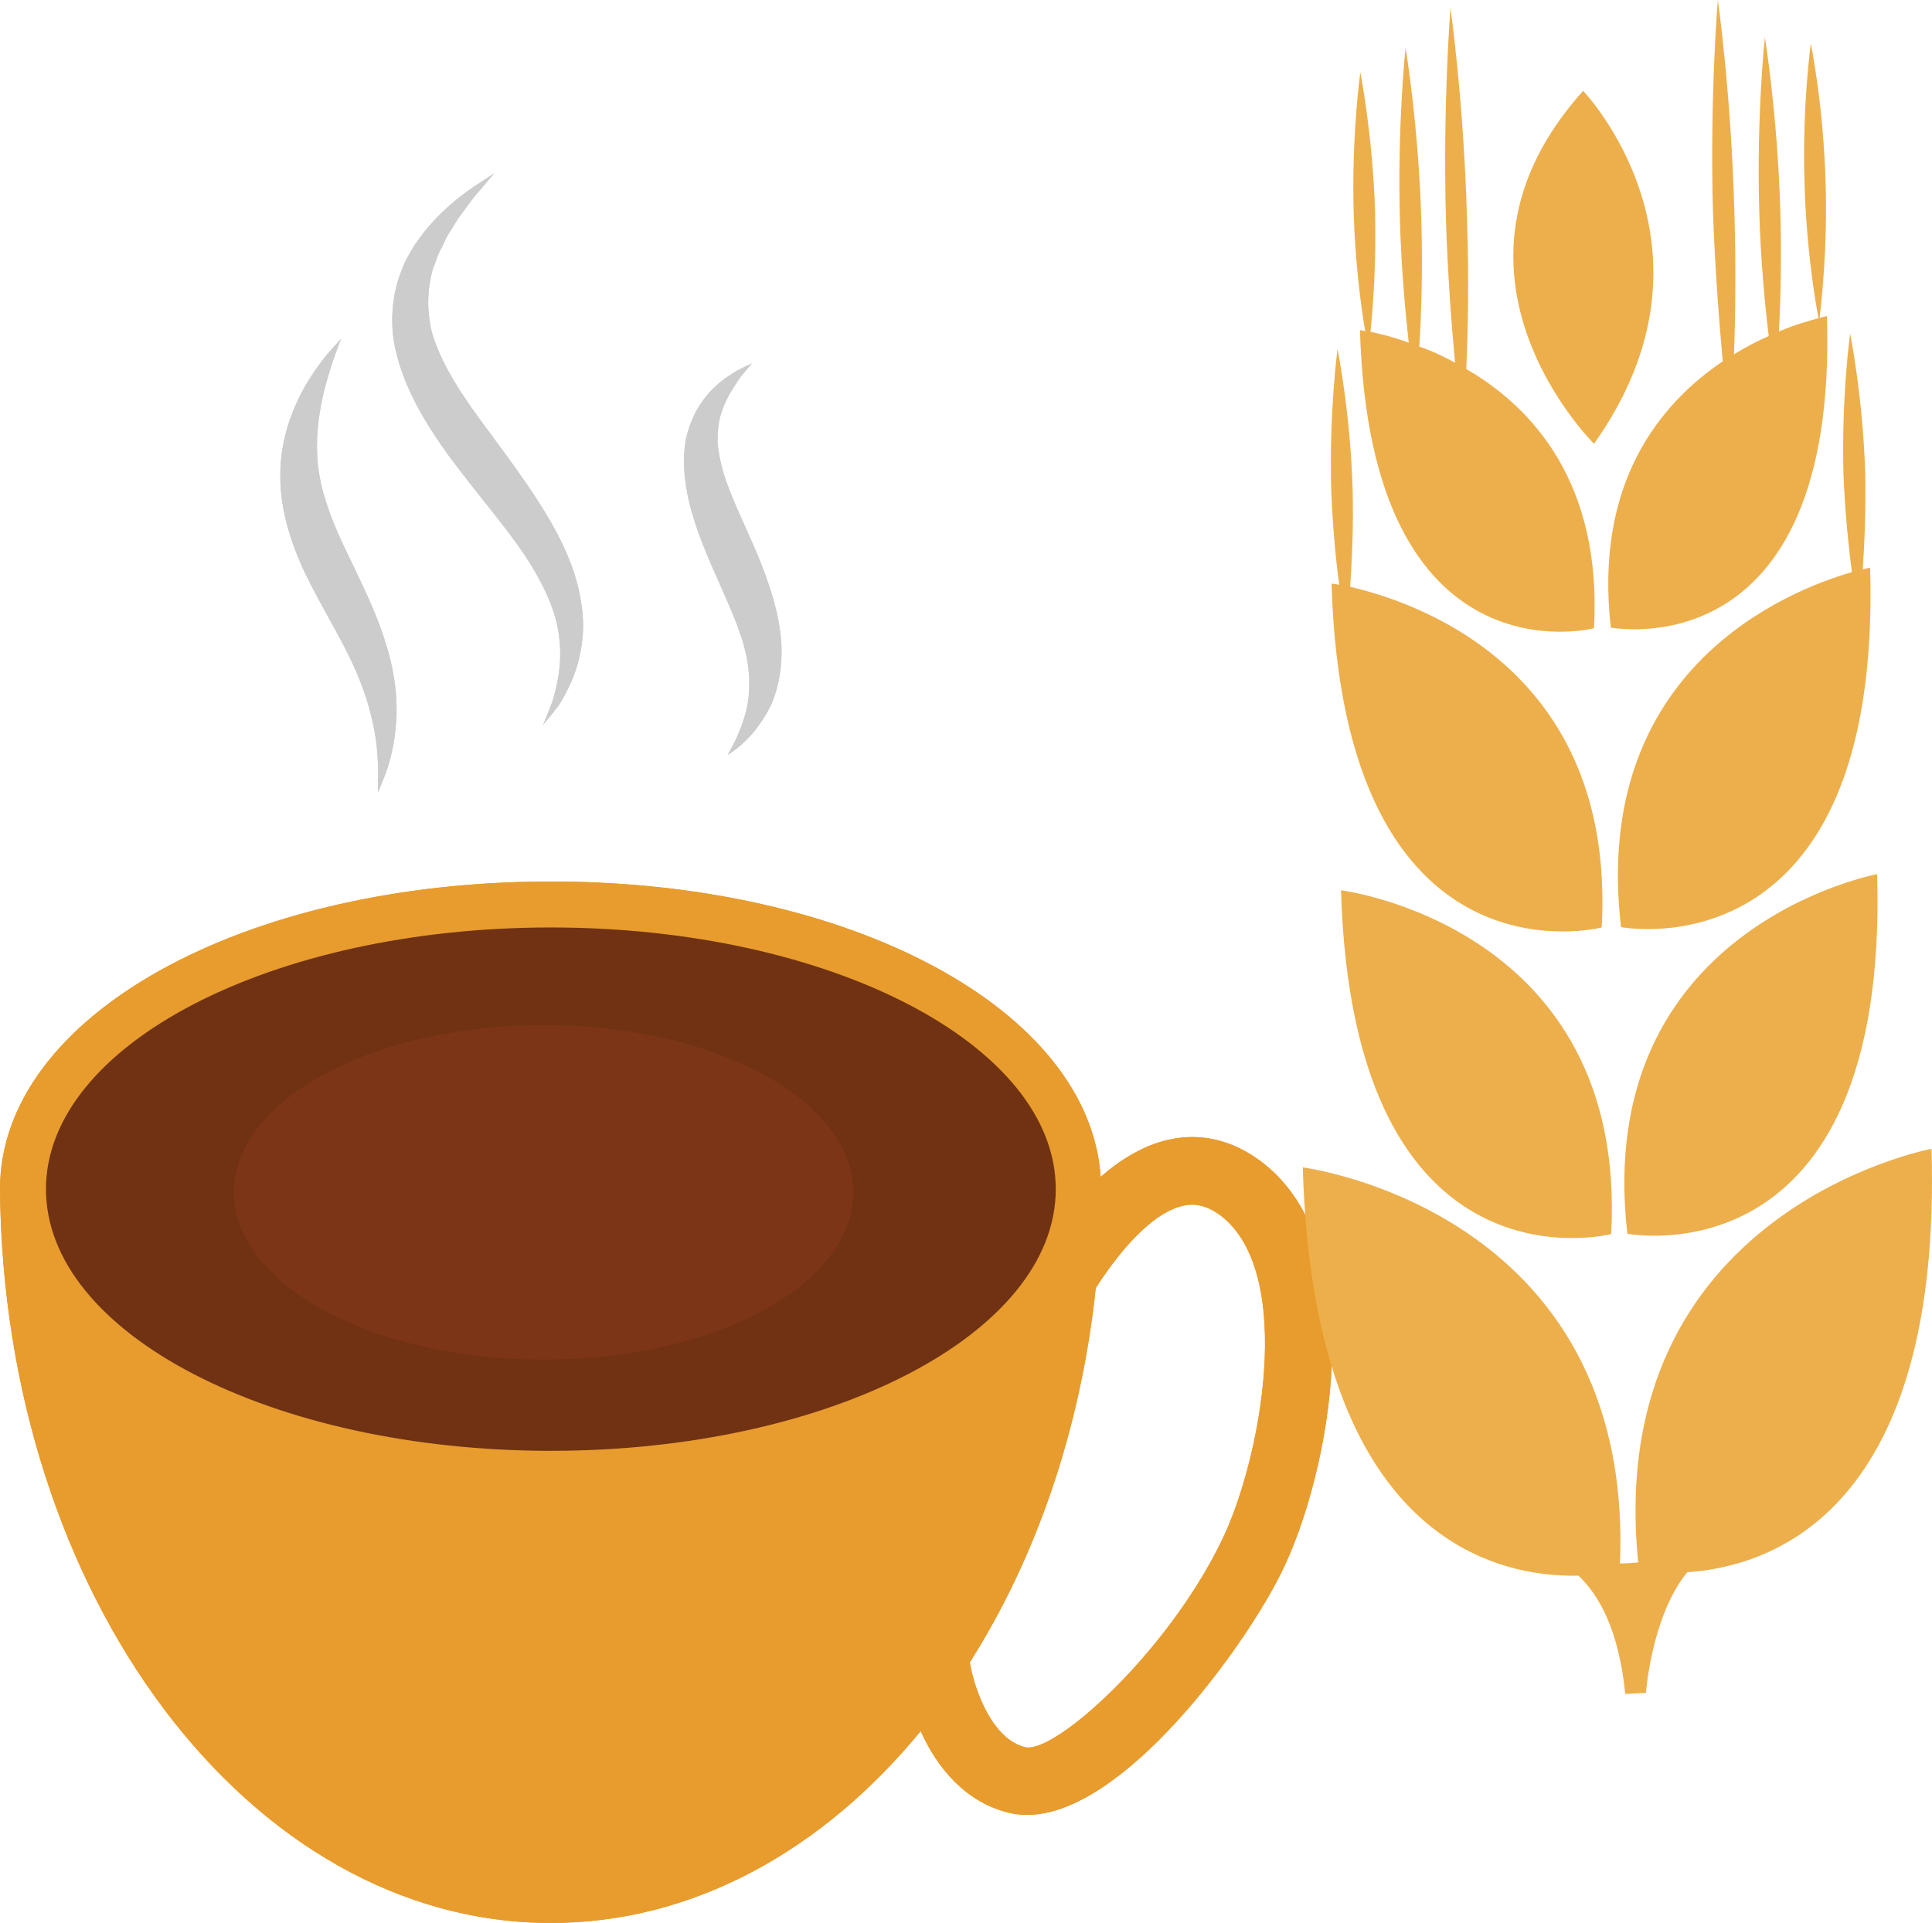 <?xml version="1.0" encoding="UTF-8" standalone="no"?>
<svg
   xmlns:dc="http://purl.org/dc/elements/1.1/"
   xmlns:cc="http://creativecommons.org/ns#"
   xmlns:rdf="http://www.w3.org/1999/02/22-rdf-syntax-ns#"
   xmlns:svg="http://www.w3.org/2000/svg"
   xmlns="http://www.w3.org/2000/svg"
   id="svg51"
   viewBox="0 0 5506.34 5482"
   style="clip-rule:evenodd;fill-rule:evenodd;image-rendering:optimizeQuality;shape-rendering:geometricPrecision;text-rendering:geometricPrecision"
   version="1.1"
   height="54.82mm"
   width="55.063mm"
   xml:space="preserve">
 <defs
   id="defs4">
  <style
   id="style2"
   type="text/css">
   <![CDATA[
    .fil4 {fill:#703213;fill-rule:nonzero}
    .fil5 {fill:#7C3516;fill-rule:nonzero}
    .fil1 {fill:#843523;fill-rule:nonzero}
    .fil2 {fill:#96442D;fill-rule:nonzero}
    .fil0 {fill:#CCCCCC;fill-rule:nonzero}
    .fil3 {fill:#E89C2D;fill-rule:nonzero}
    .fil6 {fill:#EDAF4B;fill-rule:nonzero}
   ]]>
  </style>
 </defs>
 <g
   transform="translate(-7782,-11805)"
   id="Vrstva_x0020_1">
  <g
   id="_517792168">
   <path
   style="fill:#cccccc;fill-rule:nonzero"
   id="path7"
   d="m 8754,12771 c 0,0 -7,18 -19,51 -11,33 -27,80 -38,138 -11,58 -17,127 -5,198 12,72 42,147 82,229 39,82 81,165 106,248 27,82 36,163 31,228 -4,66 -19,117 -31,150 -13,33 -21,51 -21,51 0,0 0,-20 1,-55 -1,-34 -2,-84 -15,-141 -12,-58 -34,-123 -68,-192 -34,-70 -80,-144 -123,-232 -42,-87 -73,-185 -73,-277 -2,-91 25,-170 53,-228 29,-59 61,-100 83,-127 24,-27 37,-41 37,-41 z"
   class="fil0" />
   <path
   style="fill:#cccccc;fill-rule:nonzero"
   id="path9"
   d="m 9191,12299 c 0,0 -17,19 -46,54 -16,17 -31,40 -50,65 -10,13 -18,28 -27,42 -5,8 -10,15 -14,23 -4,9 -8,17 -12,26 -5,8 -9,17 -13,26 -3,9 -6,19 -10,28 -8,19 -10,40 -14,60 -5,42 -3,85 8,130 26,90 87,182 160,279 72,98 145,195 198,296 26,50 47,101 59,152 12,51 17,100 12,144 -8,89 -43,152 -67,191 -28,37 -45,56 -45,56 0,0 10,-23 26,-65 13,-43 29,-107 20,-181 -7,-75 -45,-157 -101,-241 -57,-84 -133,-171 -209,-273 -74,-101 -142,-214 -162,-336 -9,-61 -3,-121 13,-173 9,-25 17,-49 30,-70 6,-11 12,-21 18,-31 7,-9 14,-18 20,-27 53,-69 108,-109 146,-136 38,-25 60,-39 60,-39 z"
   class="fil0" />
   <path
   style="fill:#cccccc;fill-rule:nonzero"
   id="path11"
   d="m 9925,12841 c 0,0 -11,13 -31,37 -18,26 -44,62 -58,110 -7,23 -9,50 -9,77 2,28 8,57 17,88 19,63 53,132 87,210 33,77 63,158 74,239 12,80 -1,158 -26,214 -56,112 -128,140 -124,143 0,0 8,-15 23,-43 12,-28 31,-69 37,-119 6,-51 2,-108 -19,-172 -20,-63 -53,-132 -87,-210 -33,-77 -64,-158 -74,-240 -5,-40 -5,-81 2,-119 9,-37 22,-70 40,-97 34,-53 76,-79 103,-96 29,-15 45,-22 45,-22 z"
   class="fil0" />
   <polygon
   style="fill:#843523;fill-rule:nonzero"
   id="polygon13"
   points="7963,14893 8185,14681 9100,14378 9974,14467 10694,14806 10842,15299 10587,15811 9290,16071 8365,16071 7830,15224 "
   class="fil1" />
   <path
   style="fill:#96442d;fill-rule:nonzero"
   id="path15"
   d="m 10214,15204 c 0,264 -395,477 -882,477 -488,0 -883,-213 -883,-477 0,-264 395,-477 883,-477 487,0 882,213 882,477 z"
   class="fil2" />
   <path
   style="fill:#e89c2d;fill-rule:nonzero"
   id="path17"
   d="m 11262,16201 c -156,319 -474,604 -558,585 -91,-22 -143,-155 -158,-242 188,-296 316,-663 359,-1067 53,-83 151,-213 250,-235 23,-5 59,-7 107,29 214,166 113,702 0,930 z m -1910,-260 c -795,0 -1439,-334 -1439,-746 0,-412 644,-746 1439,-746 795,0 1439,334 1439,746 0,412 -644,746 -1439,746 z m 2028,-822 c -82,-63 -174,-86 -267,-65 -72,16 -138,57 -194,106 -32,-475 -708,-842 -1567,-842 -880,0 -1570,385 -1570,877 10,1158 709,2092 1570,2092 406,0 775,-207 1054,-547 47,105 128,203 252,233 17,4 34,6 51,6 274,0 620,-477 726,-693 136,-275 263,-921 -55,-1167 z"
   class="fil3" />
   <polygon
   style="fill:#703213;fill-rule:nonzero"
   id="polygon19"
   points="7963,14893 8185,14681 9100,14378 9974,14467 10694,14806 10842,15299 10587,15811 9290,16071 8365,16071 7830,15224 "
   class="fil4" />
   <path
   style="fill:#7c3516;fill-rule:nonzero"
   id="path21"
   d="m 10214,15204 c 0,264 -395,477 -882,477 -488,0 -883,-213 -883,-477 0,-264 395,-477 883,-477 487,0 882,213 882,477 z"
   class="fil5" />
   <path
   style="fill:#e89c2d;fill-rule:nonzero"
   id="path23"
   d="m 11262,16201 c -156,319 -474,604 -558,585 -91,-22 -143,-155 -158,-242 188,-296 316,-663 359,-1067 53,-83 151,-213 250,-235 23,-5 59,-7 107,29 214,166 113,702 0,930 z m -1910,-260 c -795,0 -1439,-334 -1439,-746 0,-412 644,-746 1439,-746 795,0 1439,334 1439,746 0,412 -644,746 -1439,746 z m 2028,-822 c -82,-63 -174,-86 -267,-65 -72,16 -138,57 -194,106 -32,-475 -708,-842 -1567,-842 -880,0 -1570,385 -1570,877 10,1158 709,2092 1570,2092 406,0 775,-207 1054,-547 47,105 128,203 252,233 17,4 34,6 51,6 274,0 620,-477 726,-693 136,-275 263,-921 -55,-1167 z"
   class="fil3" />
   <path
   style="fill:#cccccc;fill-rule:nonzero"
   id="path25"
   d="m 8754,12771 c 0,0 -7,18 -19,51 -11,33 -27,80 -38,138 -11,58 -17,127 -5,198 12,72 42,147 82,229 39,82 81,165 106,248 27,82 36,163 31,228 -4,66 -19,117 -31,150 -13,33 -21,51 -21,51 0,0 0,-20 1,-55 -1,-34 -2,-84 -15,-141 -12,-58 -34,-123 -68,-192 -34,-70 -80,-144 -123,-232 -42,-87 -73,-185 -73,-277 -2,-91 25,-170 53,-228 29,-59 61,-100 83,-127 24,-27 37,-41 37,-41 z"
   class="fil0" />
   <path
   style="fill:#cccccc;fill-rule:nonzero"
   id="path27"
   d="m 9191,12299 c 0,0 -17,19 -46,54 -16,17 -31,40 -50,65 -10,13 -18,28 -27,42 -5,8 -10,15 -14,23 -4,9 -8,17 -12,26 -5,8 -9,17 -13,26 -3,9 -6,19 -10,28 -8,19 -10,40 -14,60 -5,42 -3,85 8,130 26,90 87,182 160,279 72,98 145,195 198,296 26,50 47,101 59,152 12,51 17,100 12,144 -8,89 -43,152 -67,191 -28,37 -45,56 -45,56 0,0 10,-23 26,-65 13,-43 29,-107 20,-181 -7,-75 -45,-157 -101,-241 -57,-84 -133,-171 -209,-273 -74,-101 -142,-214 -162,-336 -9,-61 -3,-121 13,-173 9,-25 17,-49 30,-70 6,-11 12,-21 18,-31 7,-9 14,-18 20,-27 53,-69 108,-109 146,-136 38,-25 60,-39 60,-39 z"
   class="fil0" />
   <path
   style="fill:#cccccc;fill-rule:nonzero"
   id="path29"
   d="m 9925,12841 c 0,0 -11,13 -31,37 -18,26 -44,62 -58,110 -7,23 -9,50 -9,77 2,28 8,57 17,88 19,63 53,132 87,210 33,77 63,158 74,239 12,80 -1,158 -26,214 -56,112 -128,140 -124,143 0,0 8,-15 23,-43 12,-28 31,-69 37,-119 6,-51 2,-108 -19,-172 -20,-63 -53,-132 -87,-210 -33,-77 -64,-158 -74,-240 -5,-40 -5,-81 2,-119 9,-37 22,-70 40,-97 34,-53 76,-79 103,-96 29,-15 45,-22 45,-22 z"
   class="fil0" />
  </g>
 </g>
 <g
   transform="translate(-7782,-11805)"
   id="Vrstva_x0020_1_0">
  <path
   style="fill:#edaf4b;fill-rule:nonzero"
   id="path34"
   d="m 12451,16259 c -17,2 -34,3 -52,3 41,-1009 -904,-1129 -904,-1129 31,1058 550,1169 786,1164 57,54 115,154 133,337 l 59,-3 c 0,0 16,-220 118,-344 245,-16 726,-180 696,-1207 0,0 -937,175 -836,1179 z"
   class="fil6" />
  <path
   style="fill:#edaf4b;fill-rule:nonzero"
   id="path36"
   d="m 12374,15323 c 48,-878 -770,-980 -770,-980 34,1170 770,980 770,980 z"
   class="fil6" />
  <path
   style="fill:#edaf4b;fill-rule:nonzero"
   id="path38"
   d="m 12420,15322 c 0,0 746,146 712,-1025 0,0 -812,151 -712,1025 z"
   class="fil6" />
  <path
   style="fill:#edaf4b;fill-rule:nonzero"
   id="path40"
   d="m 12347,14449 c 41,-743 -538,-930 -717,-971 5,-72 10,-172 7,-282 -7,-219 -43,-396 -43,-396 0,0 -24,179 -18,398 4,107 13,203 23,274 -14,-3 -22,-3 -22,-3 35,1170 770,980 770,980 z"
   class="fil6" />
  <path
   style="fill:#edaf4b;fill-rule:nonzero"
   id="path42"
   d="m 11658,12746 c 29,1015 667,850 667,850 23,-415 -176,-630 -364,-739 5,-110 8,-261 2,-429 -9,-332 -47,-600 -47,-600 0,0 -22,270 -13,601 5,159 16,303 26,410 -35,-19 -69,-35 -102,-46 6,-91 10,-217 6,-358 -8,-273 -45,-494 -45,-494 0,0 -24,222 -16,496 4,135 15,255 25,345 -46,-17 -84,-26 -109,-31 7,-69 17,-198 13,-345 -7,-219 -42,-395 -42,-395 0,0 -25,178 -19,397 4,145 21,271 33,341 -9,-2 -15,-3 -15,-3 z"
   class="fil6" />
  <path
   style="fill:#edaf4b;fill-rule:nonzero"
   id="path44"
   d="m 12325,13070 c 398,-560 -31,-1006 -31,-1006 -465,517 31,1006 31,1006 z"
   class="fil6" />
  <path
   style="fill:#edaf4b;fill-rule:nonzero"
   id="path46"
   d="m 12725,12406 c -9,-333 -47,-601 -47,-601 0,0 -23,270 -14,602 6,167 18,319 28,428 -179,121 -366,347 -319,759 0,0 647,127 616,-888 0,0 -8,2 -21,5 5,-42 23,-199 17,-387 -6,-219 -42,-395 -42,-395 0,0 -25,179 -18,397 5,189 32,346 40,386 -24,7 -64,17 -113,38 5,-89 8,-211 4,-345 -8,-273 -44,-494 -44,-494 0,0 -24,223 -16,496 4,140 16,266 27,356 -32,14 -65,31 -99,52 4,-107 6,-251 1,-409 z"
   class="fil6" />
  <path
   style="fill:#edaf4b;fill-rule:nonzero"
   id="path48"
   d="m 13060,13436 c -177,51 -744,272 -658,1012 0,0 744,145 710,-1025 0,0 -7,2 -21,5 5,-72 9,-169 7,-275 -7,-219 -43,-397 -43,-397 0,0 -25,179 -19,399 4,110 15,210 24,281 z"
   class="fil6" />
 </g>
</svg>